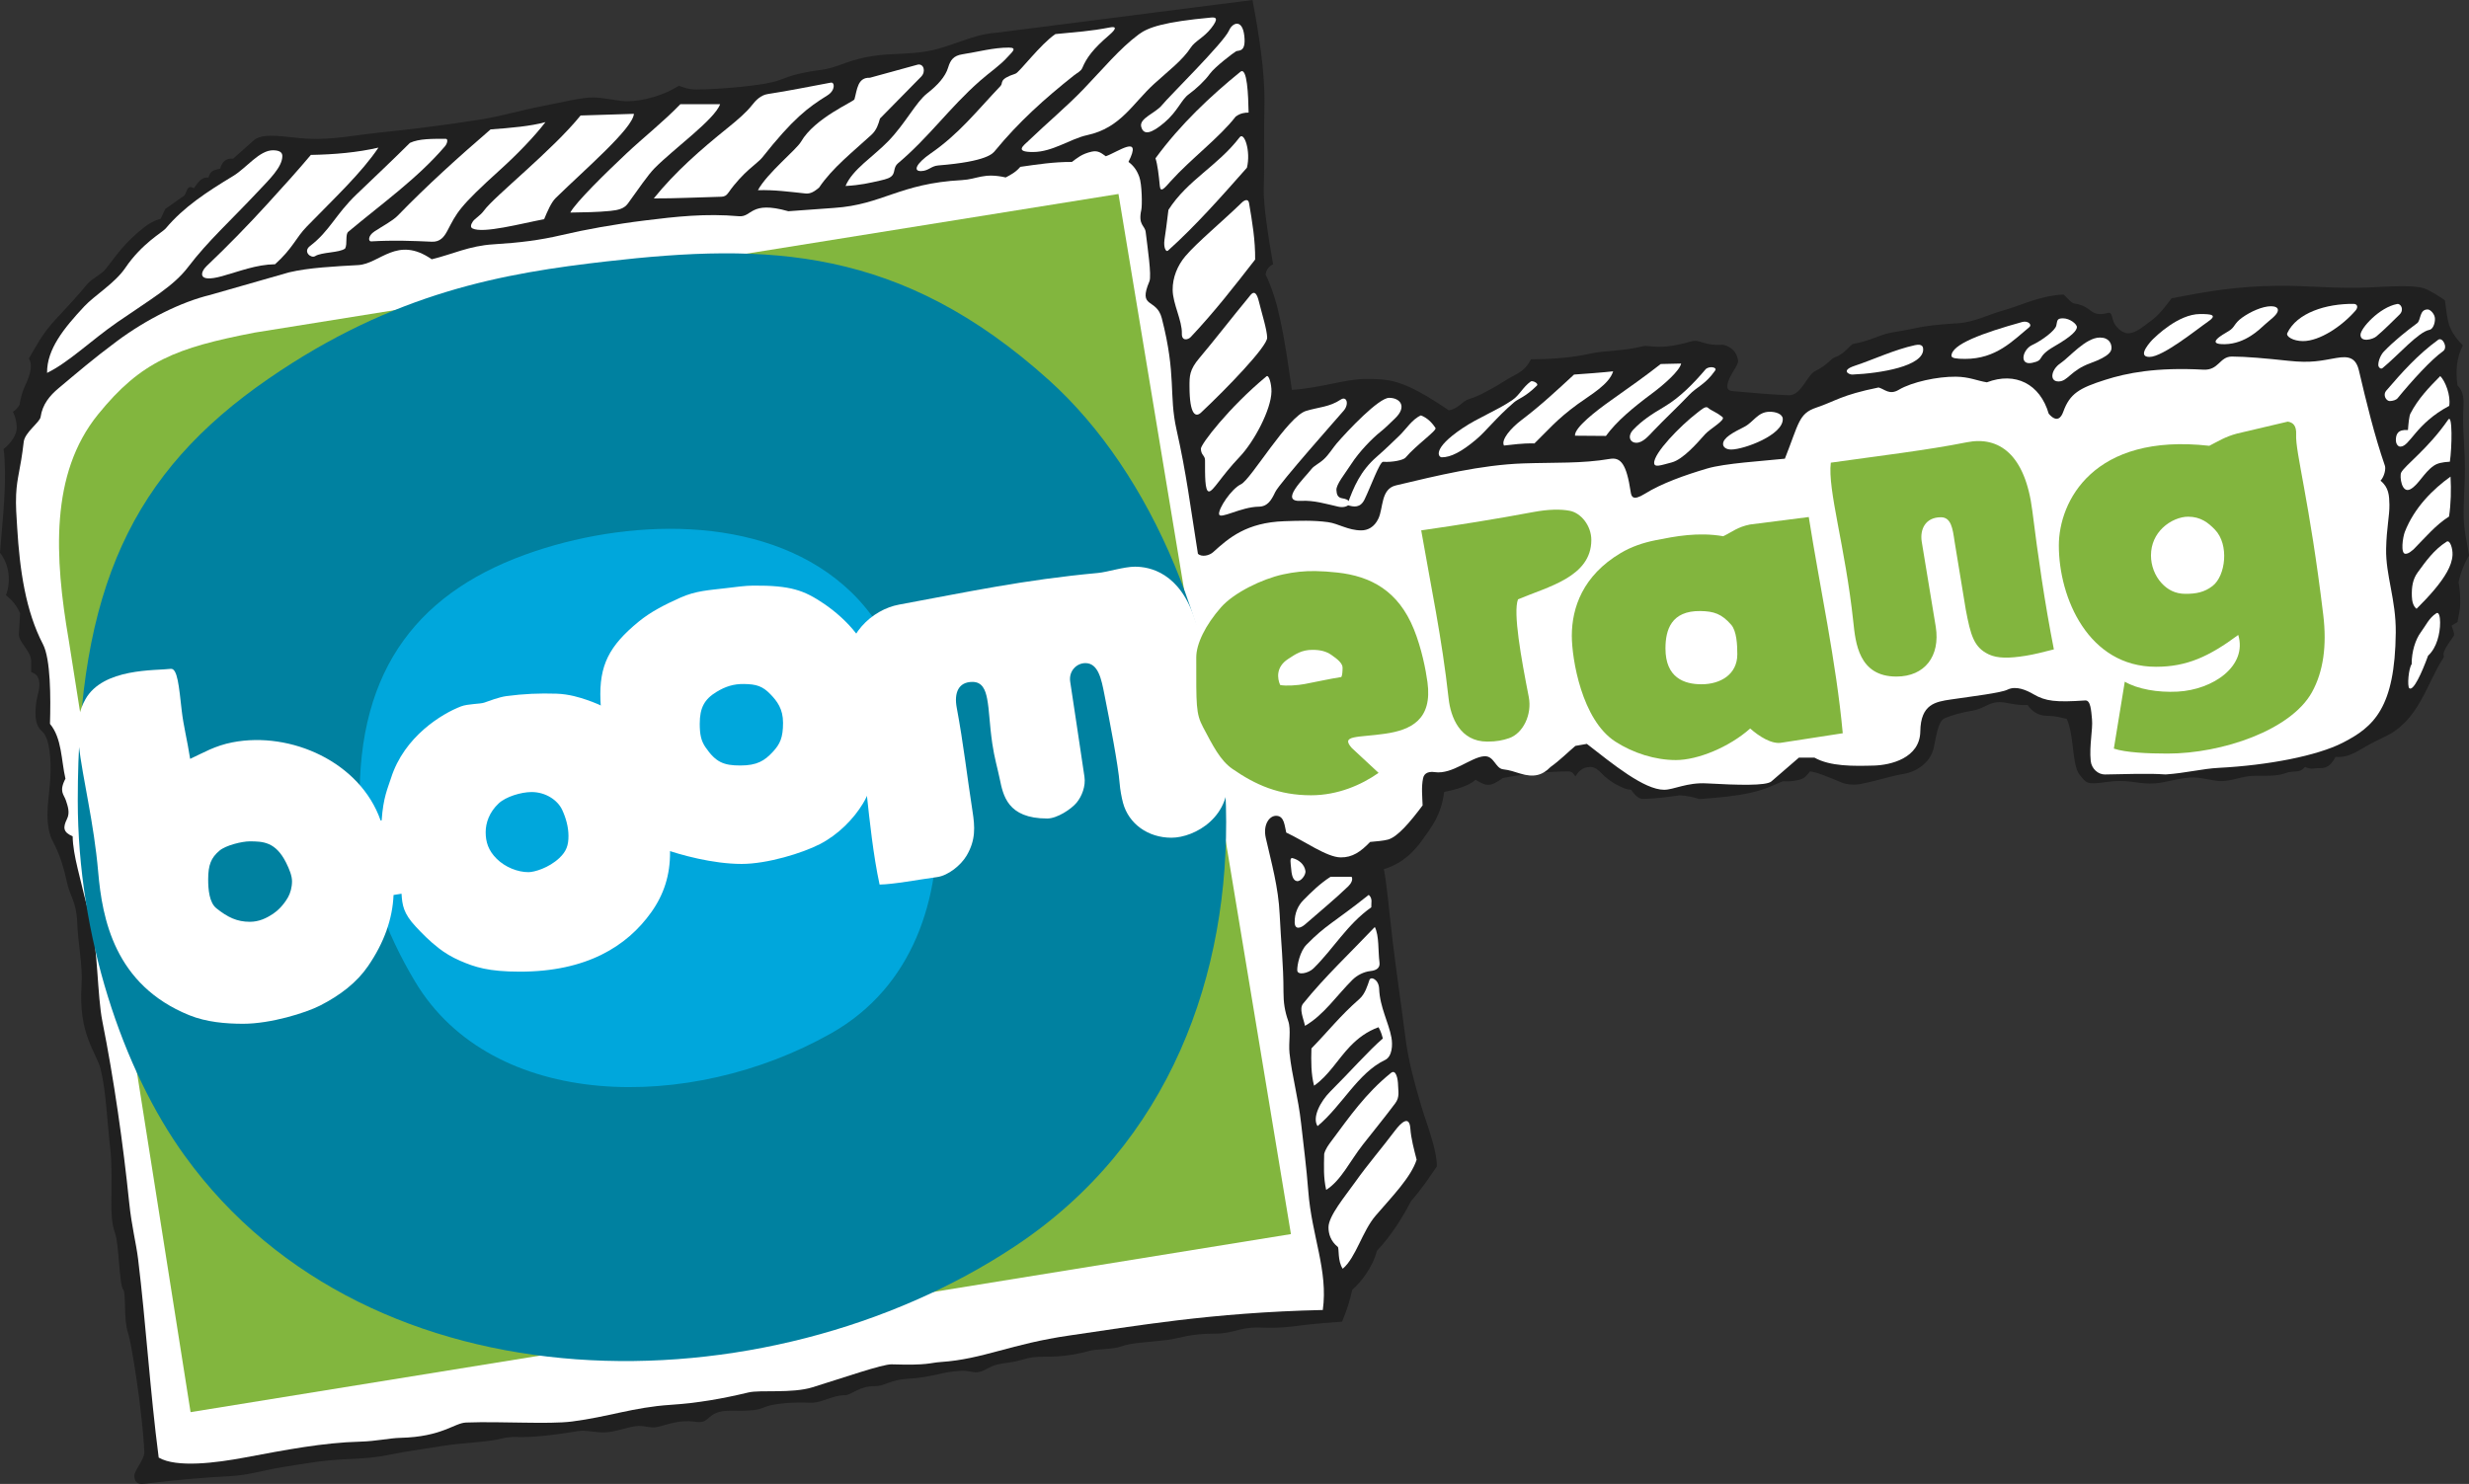 <?xml version="1.0" encoding="UTF-8" standalone="no"?>
<svg
   xmlns:dc="http://purl.org/dc/elements/1.1/"
   xmlns:cc="http://creativecommons.org/ns#"
   xmlns:rdf="http://www.w3.org/1999/02/22-rdf-syntax-ns#"
   xmlns:svg="http://www.w3.org/2000/svg"
   xmlns="http://www.w3.org/2000/svg"
   xmlns:sodipodi="http://sodipodi.sourceforge.net/DTD/sodipodi-0.dtd"
   xmlns:inkscape="http://www.inkscape.org/namespaces/inkscape"
   version="1.1"
   id="svg1052"
   width="1235.23"
   height="742.577"
   viewBox="0 0 1235.23 742.577"
   sodipodi:docname="Boomerang_(Latin_America)_(2008).svg"
   inkscape:version="1.0.1 (3bc2e813f5, 2020-09-07)">
  <rect x="0" y="0" width="1235.23" height="742.577" fill="#333333" stroke="none"/>
  <style
     id="style1064"></style>
  <defs
     id="defs1056" />
  <sodipodi:namedview
     pagecolor="#ffffff"
     bordercolor="#666666"
     borderopacity="1"
     objecttolerance="10"
     gridtolerance="10"
     guidetolerance="10"
     inkscape:pageopacity="0"
     inkscape:pageshadow="2"
     inkscape:window-width="1366"
     inkscape:window-height="706"
     id="namedview1054"
     showgrid="false"
     inkscape:zoom="0.50808825"
     inkscape:cx="656.5449"
     inkscape:cy="364.34441"
     inkscape:window-x="-8"
     inkscape:window-y="-8"
     inkscape:window-maximized="1"
     inkscape:current-layer="g1060"
     inkscape:document-rotation="0" />
  <g
     inkscape:groupmode="layer"
     inkscape:label="Image"
     id="g1060"
     transform="translate(279.206,137.849)">
    <g
       id="g1024"
       transform="matrix(1.906,0,0,1.906,-306.575,-211.481)">
      <path
         style="fill:#202020;fill-opacity:1;stroke:none;stroke-width:1px;stroke-linecap:butt;stroke-linejoin:miter;stroke-opacity:1"
         d="m 394.657,146.369 c -12.132,-8.23 -15.461,-8.236 -22.136,-8.236 -4.801,0 -12.381,2.522 -19.067,2.845 -2.211,-15.595 -3.636,-23.51 -6.889,-30.26 0.137,-1.11 0.674,-2.059 1.968,-2.706 -1.204,-6.707 -2.601,-15.588 -2.46,-19.928 0.236,-7.284 -0.029,-14.278 0.173,-21.332 0.26,-9.082 -1.569,-19.814 -3.125,-28.118 l -67.41,8.611 c -6.447,0.453 -11.917,3.897 -18.452,4.92 -4.298,0.673 -8.6,0.537 -12.2,0.962 -8.25,0.974 -10.244,3.209 -15.211,3.857 -5.098,0.665 -7.481,1.339 -11.214,2.778 -3.347,1.291 -15.445,2.342 -21.404,2.367 -2.156,0.009 -3.287,-0.51 -4.674,-0.984 -3.875,2.483 -9.393,4.089 -13.705,4.073 -2.163,-0.008 -5.9,-0.979 -8.806,-0.998 -3.065,-0.02 -8.566,1.342 -13.242,2.251 -6.188,1.204 -10.832,2.665 -16.252,3.523 -9.575,1.515 -17.691,2.511 -26.57,3.444 -6.218,0.654 -12.609,1.976 -18.972,1.607 -5.675,-0.33 -11.2,-1.732 -13.9,0.308 l -5.535,4.92 c -2.098,-0.134 -2.891,0.938 -3.444,2.645 -1.918,0.39 -2.507,0.623 -3.075,2.337 -1.995,-0.183 -2.817,1.458 -3.813,2.829 -1.759,-1.172 -1.808,0.911 -2.46,1.845 l -5.043,3.567 -1.23,2.583 c -1.598,0.413 -3.027,1.211 -4.305,2.214 -2.23,1.751 -4.285,3.67 -6.151,5.904 -1.384,1.657 -2.626,3.366 -3.936,5.043 -1.192,1.527 -3.634,2.465 -4.92,4.059 -2.243,2.78 -5.502,6.224 -8.488,9.472 -3.402,3.7 -4.861,6.798 -6.766,9.964 0.964,1.592 0.575,3.838 -0.984,7.135 -0.852,1.801 -1.188,3.362 -1.476,5.043 -0.403,0.683 -0.911,1.325 -1.722,1.845 0.551,1.157 0.984,2.43 0.984,4.275 0,1.724 -1.454,3.942 -3.444,5.474 0.275,1.83 0.313,3.879 0.365,5.952 0.081,6.986 -0.761,14.139 -1.305,21.31 2.583,3.229 2.829,7.732 1.566,11.134 1.465,1.193 2.704,2.453 3.714,4.784 l -0.322,5.306 c -0.17,2.262 3.02,4.23 3.218,7.132 v 2.957 c 0.76,0.317 1.689,0.625 2.044,2.131 0.467,1.981 -0.504,4.014 -0.739,6.045 -0.437,3.782 -0.06,5.999 1.479,7.306 2.183,1.855 2.458,7.639 2.262,12.003 -0.234,5.183 -1.595,10.412 0,15.483 0.607,1.931 2.595,3.953 4.376,12.351 0.708,3.341 2.495,5.123 2.67,10.438 0.174,5.315 1.49,11.324 1.131,16.613 -0.866,12.74 3.922,17.537 4.997,21.832 1.457,5.818 1.694,13.56 2.537,20.864 0.47,4.073 0.334,8.742 0.294,13.929 -0.022,2.853 0.053,5.781 0.982,8.35 1.028,2.842 1.096,13.752 2.136,14.785 0.78,0.775 0.05,7.9 1.236,11.287 0.916,2.614 3.779,20.456 4.305,31.389 0.088,1.833 -2.625,4.78 -2.625,6.225 0,1.468 0.733,2.314 2.482,2.099 9.159,-1.126 16.382,-1.706 22.797,-2.027 4.55,-0.228 8.843,-1.585 13.569,-2.349 6.409,-1.035 10.945,-1.842 16.7,-2.088 4.457,-0.19 7.696,-0.391 11.596,-1.207 3.9,-0.816 8.146,-1.384 13.142,-2.184 6.387,-1.023 11.95,-1.015 16.084,-2.019 4.745,-1.152 3.529,0.749 20.182,-1.983 2.133,-0.35 4.532,0.54 7.44,0.318 2.332,-0.178 5.01,-1.206 7.546,-1.59 2.169,-0.329 3.742,0.634 5.737,0.201 2.662,-0.577 5.616,-2.004 10.072,-1.353 3.333,0.487 2.825,-1.602 6.102,-2.568 2.316,-0.683 4.654,-0.038 9.139,-0.507 2.113,-0.221 2.879,-1.018 5.034,-1.387 2.099,-0.359 4.6,-0.725 10.003,-0.546 2.624,0.087 5.809,-2.037 8.997,-1.982 1.433,0.025 3.664,-2.417 7.616,-2.371 2.758,0.032 4.186,-1.668 8.543,-1.921 3.666,-0.212 5.7,-0.671 7.996,-1.169 2.019,-0.438 3.502,-0.792 6.274,-0.945 1.809,-0.1 2.963,0.473 4.059,0.392 1.678,-0.124 2.468,-0.927 4.059,-1.599 1.779,-0.752 3.667,-0.785 5.597,-1.153 1.93,-0.367 3.474,-0.985 5.043,-1.185 2.027,-0.258 4.22,-0.076 6.52,-0.246 2.805,-0.207 5.651,-0.638 8.488,-1.476 1.498,-0.443 5.98,-0.323 8.119,-1.107 2.866,-1.05 7.717,-1.153 12.178,-1.722 3.308,-0.422 5.72,-1.662 12.609,-1.661 4.862,7.3e-4 6.188,-1.707 11.501,-1.599 3.017,0.061 4.989,0.222 10.517,-0.492 4.841,-0.625 8.331,-0.853 11.255,-1.046 1.255,-2.879 2.084,-5.652 2.684,-8.367 2.288,-1.983 5.356,-5.885 6.466,-10.238 3.994,-4.18 7.095,-9.432 8.959,-13.047 2.56,-2.895 4.678,-6.011 6.785,-9.133 -0.056,-4.717 -2.493,-10.521 -4.088,-15.831 -1.638,-5.451 -3.395,-11.959 -4.088,-17.396 -1.135,-8.901 -2.419,-17.525 -3.44,-26.007 -0.809,-6.721 -1.467,-14.65 -2.301,-18.788 5.255,-1.562 8.293,-5.19 9.829,-7.306 2.901,-3.996 5.23,-6.97 6.002,-12.96 3.011,-0.599 6.471,-1.598 8.263,-3.205 3.058,1.897 3.911,1.789 7.132,-0.448 5.389,-1.072 11.165,-1.737 17.309,-1.74 0.908,-3.8e-4 1.308,0.672 1.74,1.305 0.413,-0.654 0.863,-1.253 1.392,-1.653 0.803,-0.607 1.488,-0.777 2.476,-0.823 1.048,-0.05 2.123,0.671 3.147,1.791 0.938,1.025 2.429,2.103 3.51,2.686 1.484,0.8 2.669,1.45 4.088,1.479 0.828,1.203 1.923,2.477 3.218,2.435 3.68,-0.118 6.403,-0.502 9.545,-0.954 1.95,0.1 3.626,0.475 5.166,0.984 5.015,-0.349 9.601,-0.785 13.47,-1.661 4.221,-0.956 5.921,-2.009 8.426,-3.014 1.87,0.105 3.305,-0.109 4.49,-0.431 1.467,-0.398 1.937,-1.331 2.645,-2.153 2.013,0.188 5.301,1.696 8.426,2.952 1.392,0.559 3.471,0.626 4.982,0.322 5.392,-1.083 7.752,-2.081 11.071,-2.598 3.537,-0.552 7.166,-3.041 7.996,-6.827 0.695,-3.17 1.178,-7.034 2.806,-7.759 2.255,-1.004 4.793,-1.608 7.393,-2.044 2.815,-0.472 4.11,-2.028 6.524,-2.218 2.319,-0.182 4.392,0.918 7.959,0.739 1.005,1.605 2.809,2.836 5.045,2.827 1.827,-0.008 3.461,0.387 5.204,0.814 0.828,1.829 1.168,3.958 1.45,6.274 0.466,3.821 0.792,7.059 1.957,8.437 1.764,2.086 1.596,2.665 7.263,1.827 4.9,-0.725 7.792,0.435 11.177,0.435 3.726,0 6.037,-1.198 10.438,-1.566 2.527,-0.211 5.637,0.791 7.785,0.913 2.178,0.124 4.695,-0.719 6.741,-1.131 3.559,-0.717 7.013,0.325 10.612,-0.957 2.4,-0.855 3.459,0.241 5.132,-1.639 1.637,0.827 2.217,0.285 4.001,0.334 1.968,0.055 3.018,-1.153 4.001,-2.957 3.693,0.311 6.163,-1.824 8.959,-3.305 1.282,-0.679 2.591,-1.34 4.001,-2.001 8.97,-4.201 10.993,-14.075 15.309,-20.615 0.705,-1.069 -1.433,-0.106 2.696,-5.741 0.395,-0.54 -0.149,-1.673 -0.522,-2.783 0.825,-0.501 1.122,-0.685 1.566,-0.957 0.289,-1.652 0.709,-3.299 0.721,-4.871 0.019,-2.433 -0.178,-4.019 -0.435,-5.567 0.546,-2.597 1.474,-4.94 2.758,-7.045 -0.504,-3.128 -1.391,-6.66 -1.443,-10.393 -0.04,-2.904 0.185,-6.391 0.312,-9.961 0.246,-6.929 -0.758,-12.183 -0.348,-18.962 0.152,-2.511 -0.35,-4.122 -1.566,-5.306 -0.545,-3.633 -0.258,-7.367 1.402,-10.51 -1.427,-1.445 -2.817,-3.193 -3.577,-5.321 -0.463,-1.296 -0.86,-4.349 -1.131,-6.524 -1.058,-0.76 -3.742,-2.546 -5.431,-3.131 -2.698,-0.935 -9.003,-0.53 -13.885,-0.277 -8.972,0.466 -16.517,-0.49 -24.428,-0.414 -10.735,0.103 -18.572,1.45 -28.016,3.3 -1.635,2.151 -3.134,4.317 -5.741,6.176 -1.715,1.223 -3.331,2.741 -5.393,3.001 -1.23,0.155 -3.045,-1.015 -3.914,-2.653 -0.619,-1.167 -0.449,-3.023 -1.653,-2.696 -2.496,0.678 -3.612,0.147 -4.784,-0.783 -1.323,-1.05 -2.833,-1.579 -3.914,-1.653 -0.764,-0.052 -1.75,-1.26 -2.921,-2.395 -6.559,0.318 -11.325,2.982 -16.562,4.396 -2.979,0.804 -6.842,2.847 -11.047,3.131 -4.551,0.307 -7.875,0.544 -11.742,1.392 -2.043,0.448 -3.97,0.735 -5.923,1.085 -3.062,0.548 -5.089,2.048 -9.91,2.954 -0.799,0.15 -2.291,2.653 -4.694,3.441 -1.36,0.446 -1.766,1.92 -5.393,3.74 -2.083,1.045 -3.627,6.435 -6.903,6.314 -4.567,-0.169 -9.618,-0.663 -14.668,-1.095 -0.996,-0.085 -1.516,-0.454 -1.422,-1.489 0.231,-2.534 3.031,-5.214 2.813,-6.6 -0.36,-2.293 -1.908,-3.654 -4.001,-4.088 -5.18,0.36 -5.882,-1.573 -8.373,-0.859 -8.882,2.543 -10.638,0.738 -12.763,1.294 -4.544,1.189 -10.103,1.079 -13.743,1.914 -4.618,1.059 -9.876,1.431 -15.483,1.479 -0.74,1.439 -1.762,2.842 -3.827,3.914 -3.059,1.588 -4.556,2.812 -6.872,4.001 -1.766,0.907 -2.979,1.743 -5.567,2.522 -1.774,0.534 -2.761,2.547 -5.291,2.959 z"
         id="path914"
         sodipodi:nodetypes="cscccssccssssscssssssccccccccssssscsccsccccccccssssssssssssssscssssssssssssssssssssssszsssssssscccccssscscccscsssscsccscscssssssscscsssssssscscssssccsccsssccscssscsssssscssssssssssscssscsssc"
         inkscape:export-filename="C:\Users\Carrillo\path900.png"
         inkscape:export-xdpi="96"
         inkscape:export-ydpi="96" />
      <path
         style="fill:#ffffff;stroke:none;stroke-width:1px;stroke-linecap:butt;stroke-linejoin:miter;stroke-opacity:1"
         d="m 491.103,145.652 c -4.635,1.553 -4.547,4.091 -8.242,13.408 -5.934,0.627 -15.736,1.196 -20.42,2.583 -5.846,1.732 -11.91,3.879 -16.36,6.643 -3.17,1.969 -3.516,0.673 -3.69,-0.492 -1.111,-7.431 -2.652,-9.164 -5.466,-8.68 -7.317,1.258 -14.576,0.904 -22.703,1.184 -11.172,0.385 -22.628,3.205 -33.459,5.774 -4.006,0.95 -3.263,5.929 -4.606,8.738 -1.071,2.238 -2.787,3.071 -4.496,3.071 -3.453,0 -5.997,-1.79 -8.734,-2.161 -3.793,-0.514 -7.601,-0.375 -11.44,-0.246 -9.929,0.333 -14.596,4.398 -18.698,8.127 -0.937,0.852 -2.927,1.39 -3.992,0.43 -2.021,-12.654 -3.007,-20.985 -5.62,-32.602 -2.067,-9.19 0.018,-14.159 -3.866,-29.25 -1.397,-5.427 -6.345,-2.38 -3.248,-9.687 0.622,-1.468 -0.518,-9.076 -0.98,-12.945 -0.211,-1.767 -2.041,-1.768 -1.146,-5.823 0.248,-1.124 0.194,-6.703 -0.537,-8.677 -0.653,-1.763 -1.442,-2.839 -2.831,-3.914 3.75,-7.443 -2.837,-2.564 -5.954,-1.479 -1.007,-0.659 -1.883,-1.605 -3.653,-1.218 -2.647,0.58 -3.891,1.708 -5.24,2.711 -4.822,-0.018 -9.053,0.654 -13.548,1.29 -1.276,1.479 -2.551,2.098 -3.827,2.783 -5.836,-1.317 -7.471,0.484 -11.482,0.696 -16.502,0.873 -20.797,6.457 -33.575,7.306 l -12.003,0.87 c -10.146,-2.882 -9.397,1.628 -13.007,1.309 -8.681,-0.767 -16.408,0.089 -24.743,1.126 -7.862,0.978 -15.6,2.374 -21.715,3.817 -5.716,1.349 -11.077,2.02 -17.939,2.435 -6.349,0.384 -10.669,2.59 -16.208,3.929 -9.063,-6.318 -13.587,1.204 -19.289,1.522 -6.137,0.343 -12.967,0.671 -18.154,1.908 l -20.793,5.953 c -7.464,1.806 -16.623,6.334 -24.399,12.125 -6.338,4.72 -10.364,8.214 -15.312,12.349 -2.311,1.931 -4.232,4.238 -4.712,7.546 -0.202,1.396 -4.141,4.037 -4.428,6.52 -0.875,7.566 -1.767,9.135 -1.995,13.84 -0.141,2.912 0.101,5.808 0.273,8.671 0.671,11.139 2.215,21.895 6.766,30.63 2.038,3.912 2.044,14.057 1.845,20.912 3.157,3.799 2.93,9.512 4.059,14.392 -1.77,3.378 -0.408,4.116 0.104,5.661 0.492,1.485 1.13,3.235 0.318,4.878 -1.124,2.277 -1.042,3.53 1.47,4.585 0.032,2.508 0.591,5.447 1.305,8.433 1.194,4.991 2.082,8.562 3.498,13.962 1.785,6.803 1.669,19.564 2.998,26.201 3.016,15.063 5.485,32.423 7.041,47.604 0.63,6.147 1.836,10.7 2.331,14.762 2.064,16.92 3.14,34.771 5.412,52.156 4.681,2.745 15.121,1.38 22.511,0 10.88,-2.033 20.653,-3.932 30.384,-4.182 4.19,-0.108 7.632,-0.932 10.576,-1.002 10.912,-0.259 14.101,-3.902 17.224,-4.018 9.27,-0.346 21.619,0.518 27.8,-0.269 9.481,-1.208 16.081,-3.724 25.771,-4.367 7.284,-0.483 13.626,-1.603 20.543,-3.26 3.093,-0.741 11.346,0.322 16.791,-1.353 8.032,-2.471 18.384,-6.102 20.789,-6.027 9.83,0.306 9.834,-0.409 12.916,-0.615 11.143,-0.745 18.308,-4.756 33.951,-6.989 16.415,-2.342 36.914,-6.016 66.302,-6.666 1.445,-10.361 -2.921,-19.433 -3.813,-31.245 -0.469,-6.202 -1.27,-12.224 -1.876,-17.713 -0.76,-6.884 -2.377,-12.326 -3.044,-18.452 -0.309,-2.841 0.465,-6.173 -0.355,-8.51 -0.912,-2.598 -1.232,-4.849 -1.229,-7.569 0.007,-7.216 -0.682,-13.336 -0.999,-20.331 -0.325,-7.174 -2.163,-13.568 -3.647,-20.124 -0.79,-3.493 0.965,-5.97 2.909,-5.8 1.973,0.173 2.017,2.624 2.46,4.397 4.785,2.226 10.63,6.47 14.269,6.52 3.107,0.042 5.265,-1.475 7.75,-4.059 1.62,-0.159 3.428,-0.283 4.674,-0.615 2.525,-0.673 5.874,-4.659 9.103,-8.98 -0.081,-2.378 -0.359,-4.801 0.123,-7.135 0.318,-1.54 1.745,-1.79 3.075,-1.599 4.629,0.664 9.437,-3.904 12.931,-4.167 2.682,-0.202 2.945,3.207 5.029,3.429 1.648,0.176 3.006,0.67 4.428,1.107 3.603,1.107 5.835,0.487 7.996,-1.722 2.475,-1.77 4.515,-3.844 6.52,-5.535 l 3.009,-0.528 c 6.881,5.35 15.029,12.048 20.295,12.048 2.506,0 5.985,-1.967 11.138,-1.679 8.299,0.465 15.553,0.66 16.975,-0.492 l 7.258,-6.274 h 4.059 c 4.175,2.355 10.303,2.236 15.622,2.091 4.289,-0.117 12.08,-1.888 12.178,-8.98 0.099,-7.141 3.985,-7.774 7.996,-8.365 5.906,-0.869 13.161,-1.736 14.884,-2.583 2.25,-1.107 4.987,0.119 6.889,1.23 3.118,1.822 5.834,2.119 13.531,1.599 1.404,-0.095 1.548,2.597 1.768,4.92 0.256,2.701 -0.745,6.895 -0.338,10.948 0.209,2.081 1.968,3.592 3.737,3.567 5.745,-0.081 11.223,-0.342 15.925,-0.007 5.239,-0.345 9.611,-1.51 13.944,-1.733 13.108,-0.675 25.824,-3.183 32.479,-6.561 8.248,-4.187 13.793,-9.211 13.987,-28.97 0.085,-8.645 -2.675,-15.024 -2.529,-22.019 0.115,-5.499 0.914,-8.574 0.861,-11.563 -0.041,-2.34 -0.152,-4.534 -2.337,-6.274 1.025,-1.105 1.44,-3.11 1.153,-3.936 -2.775,-8.012 -4.909,-16.873 -6.812,-24.971 -0.803,-3.418 -2.7,-3.87 -5.904,-3.321 -4.071,0.697 -6.521,1.402 -12.67,0.738 -5.886,-0.635 -11.083,-1.098 -14.761,-1.107 -3.279,-0.008 -3.43,3.665 -7.504,3.444 -12.427,-0.674 -20.082,0.864 -25.765,2.671 -6.795,2.16 -9.292,3.603 -11.015,8.4 -0.534,1.486 -1.655,2.989 -3.813,0.492 -2.261,-7.788 -8.721,-11.104 -16.237,-8.242 -2.574,-0.41 -4.595,-1.439 -8.119,-1.476 -4.86,-0.051 -11.531,1.384 -15.007,3.444 -2.453,1.453 -3.654,-0.155 -5.289,-0.615 -9.902,2.009 -11.274,3.586 -16.36,5.289 z"
         id="path916"
         sodipodi:nodetypes="scccscssssccscccscssccssscssssssssssscssssssccsscssssscssssssssssscsssssssscscscssssscccsscccssssssssscssssscssssssssccsscss"
         inkscape:export-filename="C:\Users\Carrillo\path900.png"
         inkscape:export-xdpi="96"
         inkscape:export-ydpi="96" />
      <path
         style="fill:#82b63e;fill-opacity:1;stroke:none;stroke-width:1px;stroke-linecap:butt;stroke-linejoin:miter;stroke-opacity:1"
         d="M 81.11,125.97 307.941,89.559 353.209,362.642 64.381,409.386 32.398,206.665 c -3.734,-21.737 -4.955,-43.621 7.698,-59.235 11.379,-14.04 20.519,-17.47 41.014,-21.46 z"
         id="path912"
         sodipodi:nodetypes="cccccsc"
         inkscape:export-filename="C:\Users\Carrillo\path900.png"
         inkscape:export-xdpi="96"
         inkscape:export-ydpi="96" />
      <path
         style="fill:#0081a0;fill-opacity:1;stroke:none;stroke-width:1.971px;stroke-linecap:butt;stroke-linejoin:miter;stroke-opacity:1"
         d="m 173.625,107.255 c 42.091,-4.822 76.978,-4.021 116.069,31.186 54.302,48.906 72.58,173.439 -8.993,227.446 -65.388,43.292 -169.038,43.623 -217.818,-23.757 -16.385,-22.632 -28.111,-57.812 -28.111,-93.302 0,-55.666 14.273,-86.122 50.079,-110.779 33.168,-22.84 61.924,-27.718 88.773,-30.794 z"
         id="path910"
         sodipodi:nodetypes="sssssss"
         inkscape:export-filename="C:\Users\Carrillo\path900.png"
         inkscape:export-xdpi="96"
         inkscape:export-ydpi="96" />
      <path
         style="fill:#00a7dc;fill-opacity:1;stroke:none;stroke-width:1px;stroke-linecap:butt;stroke-linejoin:miter;stroke-opacity:1"
         d="m 154.835,183.335 c 26.617,-8.863 61.984,-9.467 82.98,10.786 23.916,23.069 37.821,91.422 -5.297,115.807 -37.096,20.979 -88.91,20.258 -109.17,-13.517 -7.304,-12.176 -14.215,-28.729 -14.561,-46.796 -0.686,-35.86 15.972,-56.265 46.048,-66.28 z"
         id="path908"
         sodipodi:nodetypes="ssssss"
         inkscape:export-filename="C:\Users\Carrillo\path900.png"
         inkscape:export-xdpi="96"
         inkscape:export-ydpi="96" />
      <path
         style="fill:#ffffff;stroke:none;stroke-width:1px;stroke-linecap:butt;stroke-linejoin:miter;stroke-opacity:1"
         d="m 245.238,270.874 c -1.651,-7.51 -2.703,-17.576 -3.295,-23.058 -1.226,-11.358 -4.535,-22.054 -5.346,-33.168 -0.671,-9.207 6.646,-15.964 13.743,-17.274 18.343,-3.388 32.681,-6.502 52.219,-8.313 2.497,-0.231 6.816,-1.645 9.718,-1.645 3.73,0 11.859,1.432 15.824,14.185 6.195,15.248 6.434,25.847 8.35,39.837 1.586,11.577 -8.514,17.137 -14.611,17.137 -6.195,0 -11.226,-3.683 -12.703,-9.139 -0.398,-1.472 -0.764,-3.529 -0.89,-5.13 -0.372,-4.741 -2.544,-16.029 -4.029,-23.495 -0.737,-3.707 -1.54,-8.08 -4.951,-8.08 -2.362,0 -4.414,2.111 -3.998,4.882 0.836,5.565 2.509,16.552 3.744,24.971 0.356,2.428 -0.662,5.101 -2.066,6.794 -1.399,1.688 -5.11,4.154 -7.705,4.154 -10.46,0 -11.574,-6.095 -12.478,-10.456 -0.554,-2.672 -1.418,-5.574 -1.945,-9.226 -0.776,-5.368 -0.751,-8.619 -1.353,-11.755 -0.462,-2.406 -1.3,-4.428 -3.851,-4.428 -3.765,0 -4.838,2.986 -4.128,6.766 1.753,9.329 2.742,18.21 4.151,27.254 0.626,4.018 0.86,7.483 -1.545,11.567 -1.499,2.546 -4.839,5.259 -7.758,5.654 -5.032,0.681 -11.293,1.896 -15.098,1.966 z"
         id="path884"
         sodipodi:nodetypes="cssssscssssssssssssssssssc"
         inkscape:export-filename="C:\Users\Carrillo\path900.png"
         inkscape:export-xdpi="96"
         inkscape:export-ydpi="96" />
      <path
         id="path1066"
         style="fill:#ffffff;stroke:none;stroke-width:1px;stroke-linecap:butt;stroke-linejoin:miter;stroke-opacity:1"
         d="m 59.171,214.234 c -4.019,0.5 -17.748,-0.265 -22.395,7.988 -1.586,2.817 -2.44,6.312 -1.82,11.475 1.229,10.235 4.016,20.576 5.18,33.922 1.056,12.114 4.262,29.592 23.906,37.555 4.513,1.829 9.627,2.248 14.145,2.248 7.197,0 16.373,-2.84 20.166,-4.771 5.345,-2.722 9.679,-6.09 12.605,-10.357 4.272,-6.229 6.432,-12.433 6.702,-18.684 l 2.094,-0.336 c 0.191,2.971 0.457,5.14 3.758,8.668 1.642,1.755 3.543,3.729 6.098,5.701 1.487,1.148 3.307,2.276 5.545,3.244 3.847,1.663 7.391,2.853 15.677,2.853 17.418,0 28.068,-6.601 34.471,-15.594 3.357,-4.716 4.958,-9.806 4.932,-15.744 -0.099,-21.955 -5.45,-34.435 -21.918,-40.037 -1.621,-0.551 -4.535,-1.5 -7.902,-1.607 -4.404,-0.141 -8.566,0.025 -13.148,0.637 -1.892,0.252 -4.706,1.324 -5.811,1.711 -1.105,0.387 -4.264,0.289 -6.104,0.994 -4.902,1.88 -14.867,7.818 -18.359,18.818 -0.857,2.701 -2.034,4.998 -2.459,11.111 l -0.271,0.023 c -5.353,-15.34 -23.559,-23.476 -38.859,-20.527 -4.652,0.897 -7.649,2.737 -11.135,4.348 -0.736,-4.814 -1.759,-8.687 -2.215,-12.703 -0.71,-6.247 -1.103,-11.155 -2.883,-10.934 z m 94.722,32.347 c 3.699,0 6.826,2.12 8.012,4.645 1.026,2.184 1.657,4.569 1.67,6.828 0.014,2.538 -0.554,4.116 -2.423,5.872 -2.737,2.571 -6.533,3.689 -8.08,3.689 -2.87,0 -6.117,-1.317 -8.334,-3.506 -2.199,-2.171 -2.899,-4.432 -2.899,-6.981 0,-2.429 0.938,-5.263 3.434,-7.585 1.866,-1.736 5.848,-2.962 8.62,-2.962 z m -74.015,12.948 c 3.473,0 6.812,0.091 9.564,5.566 0.872,1.735 1.568,3.492 1.568,4.912 0,1.607 -0.452,3.165 -1.066,4.23 -1.167,2.022 -2.649,3.48 -3.916,4.318 -1.721,1.139 -3.669,2.092 -6.088,2.092 -3.392,0 -5.851,-1.199 -8.787,-3.553 -1.847,-1.481 -2.152,-4.893 -2.152,-7.572 0,-3.832 0.773,-5.676 2.945,-7.535 1.7,-1.455 6.024,-2.459 7.932,-2.459 z"
         sodipodi:nodetypes="ssssssssccssssssssssssccscssssssssssssssssssssss"
         inkscape:export-filename="C:\Users\Carrillo\path900.png"
         inkscape:export-xdpi="96"
         inkscape:export-ydpi="96" />
      <path
         id="path1078"
         style="fill:#ffffff;stroke:none;stroke-width:1px;stroke-linecap:butt;stroke-linejoin:miter;stroke-opacity:1"
         d="m 212.068,192.381 c -2.063,0.014 -4.502,0.348 -6.99,0.65 -4.62,0.562 -8.038,0.675 -12.125,2.51 -4.053,1.82 -7.794,3.7 -10.98,6.32 -7.715,6.343 -10.386,11.409 -10.002,20.701 0.627,15.161 5.024,34.812 16.652,38.982 4.158,1.491 12.795,3.912 20.402,3.912 6.765,0 16.017,-2.867 20.527,-5.191 4.859,-2.504 8.851,-6.613 11.307,-10.65 6.649,-10.932 6.087,-34.427 -1.738,-44.623 -2.378,-3.098 -5.553,-5.874 -8.564,-7.904 -5.161,-3.479 -8.645,-4.776 -18.488,-4.707 z m -2.436,25.834 c 3.293,0.042 4.905,0.574 6.959,2.695 1.763,1.821 3.305,3.86 3.305,7.48 0,3.947 -0.795,5.606 -2.695,7.654 -2.174,2.343 -4.138,3.566 -8.523,3.566 -4.348,0 -6.421,-0.827 -9.135,-4.783 -1.153,-1.681 -1.512,-3.35 -1.512,-6.176 0,-4.184 1.221,-6.427 4.383,-8.352 2.364,-1.439 4.507,-2.12 7.219,-2.086 z"
         inkscape:export-filename="C:\Users\Carrillo\path900.png"
         inkscape:export-xdpi="96"
         inkscape:export-ydpi="96" />
      <path
         id="path893"
         style="fill:#82b53e;fill-opacity:1;stroke:none;stroke-width:1px;stroke-linecap:butt;stroke-linejoin:miter;stroke-opacity:1"
         d="m 489.134,174.375 -15.446,1.969 c -3.32,0.677 -4.618,1.93 -7.003,3.074 -6.629,-1.145 -12.618,0.034 -17.666,1.028 -3.421,0.674 -6.489,1.742 -9.274,3.399 -9.914,5.899 -12.809,14.356 -12.809,21.713 0,6.013 2.592,22.106 11.457,27.799 4.69,3.012 10.412,4.828 15.867,4.828 5.758,0 14.014,-3.406 19.498,-8.287 2.224,1.979 5.684,4.275 8.363,3.705 l 15.932,-2.459 c -1.743,-18.923 -5.939,-37.846 -8.92,-56.77 z m -28.414,24.686 c 3.5,0.054 5.569,0.745 8.057,3.607 1.425,1.64 1.6,5.251 1.6,7.748 0,5.299 -4.441,7.873 -9.41,7.873 -4.525,0 -9.449,-1.706 -9.449,-9.41 0,-4.799 1.453,-9.937 9.203,-9.818 z"
         sodipodi:nodetypes="cccsssssccccssssss"
         inkscape:export-filename="C:\Users\Carrillo\path900.png"
         inkscape:export-xdpi="96"
         inkscape:export-ydpi="96" />
      <path
         id="path886"
         style="fill:#82b53e;fill-opacity:1;stroke:none;stroke-width:1px;stroke-linecap:butt;stroke-linejoin:miter;stroke-opacity:1"
         d="m 359.648,188.566 c -2.939,-0.038 -5.58,0.231 -8.529,0.877 -5.576,1.221 -12.911,4.839 -16.238,8.611 -4.146,4.701 -6.52,9.636 -6.52,13.162 0,12.541 -0.136,14.716 1.783,18.328 2.574,4.844 4.487,8.727 7.689,10.947 6.096,4.226 12.211,6.936 20.664,6.936 7.017,0 13.229,-2.72 17.715,-5.881 l -7.012,-6.52 c -3.089,-3.437 1.522,-2.714 8.732,-3.76 6.719,-0.975 12.465,-3.632 11.117,-13.531 -0.439,-3.223 -1.523,-8.848 -3.566,-13.9 -4.097,-10.13 -11.345,-13.934 -20.098,-14.885 -2.106,-0.229 -3.975,-0.362 -5.738,-0.385 z m -0.781,20.682 c 2.171,0 3.639,0.428 4.936,1.311 1.74,1.185 2.961,2.284 2.961,3.363 0,0.908 -0.071,2.061 -0.33,2.461 -2.798,0.425 -6.646,1.277 -9.656,1.846 -1.687,0.319 -4.843,0.579 -6.396,0.246 -0.75,-1.683 -1.182,-4.708 2.09,-6.828 1.955,-1.267 3.495,-2.398 6.396,-2.398 z"
         inkscape:export-filename="C:\Users\Carrillo\path900.png"
         inkscape:export-xdpi="96"
         inkscape:export-ydpi="96" />
      <path
         style="fill:#82b53e;fill-opacity:1;stroke:none;stroke-width:1px;stroke-linecap:butt;stroke-linejoin:miter;stroke-opacity:1"
         d="m 387.406,177.88 c 10.179,-1.463 19.84,-3.014 29.338,-4.797 4.104,-0.77 7.281,-0.806 9.677,-0.34 2.925,0.569 5.637,3.902 5.637,7.659 0,9.729 -11.428,12.259 -19.251,15.592 -1.316,3.48 0.813,15.355 2.829,25.617 0.91,4.632 -1.512,9.578 -5.166,10.825 -1.625,0.554 -3.218,0.899 -5.72,0.899 -7.153,0 -9.608,-6.383 -10.148,-11.294 -1.759,-15.989 -4.688,-29.66 -7.196,-44.161 z"
         id="path891"
         sodipodi:nodetypes="cssscssssc"
         inkscape:export-filename="C:\Users\Carrillo\path900.png"
         inkscape:export-xdpi="96"
         inkscape:export-ydpi="96" />
      <path
         style="fill:#82b53e;fill-opacity:1;stroke:none;stroke-width:1px;stroke-linecap:butt;stroke-linejoin:miter;stroke-opacity:1"
         d="m 494.916,160.106 c 12.096,-1.715 25.319,-3.274 35.673,-5.351 8.45,-1.695 15.366,3.15 17.221,17.959 1.491,11.902 3.245,24.142 5.658,36.411 -2.743,0.709 -5.18,1.32 -7.357,1.672 -4.352,0.703 -7.452,0.728 -9.746,-0.364 -3.915,-1.864 -4.752,-5.037 -6.023,-11.764 l -2.952,-17.959 c -0.474,-3.27 -0.88,-6.274 -3.567,-6.274 -4.117,0 -5.543,3.214 -5.043,6.397 l 3.69,22.388 c 1.2,7.683 -2.889,13.039 -10.333,13.039 -9.939,0 -10.73,-8.899 -11.317,-14.392 -2.119,-19.823 -6.771,-34.564 -5.904,-41.762 z"
         id="path898"
         sodipodi:nodetypes="csscssccsccssc"
         inkscape:export-filename="C:\Users\Carrillo\path900.png"
         inkscape:export-xdpi="96"
         inkscape:export-ydpi="96" />
      <path
         id="path900"
         style="fill:#82b53e;fill-opacity:1;stroke:none;stroke-width:1px;stroke-linecap:butt;stroke-linejoin:miter;stroke-opacity:1"
         d="m 614.878,149.324 -13.307,3.133 c -3.165,0.829 -5.054,2.083 -7.307,3.217 -30.478,-3.434 -39.49,14.611 -39.49,26.182 0,13.738 7.75,31.836 25.486,31.836 8.118,0 13.917,-2.67 21.607,-8.357 2.436,8.081 -6.508,14.391 -15.943,14.883 -5.2,0.271 -10.472,-0.654 -13.842,-2.611 l -2.869,17.57 c 3.099,1.033 8.832,1.305 14.09,1.305 14.396,0 32.417,-6.179 37.91,-16.113 3,-5.426 3.932,-12.247 2.971,-20.244 -3.609,-30.014 -7.346,-42.748 -7.123,-47.375 0.113,-2.34 -0.775,-3.19 -2.184,-3.424 z m -26.182,24.965 c 3.304,0 5.296,1.581 7.047,3.393 3.815,3.948 2.795,12.15 -0.609,14.785 -2.201,1.703 -4.377,2.074 -7.131,2.074 -2.674,0 -4.673,-1.074 -6.283,-2.832 -1.774,-1.936 -2.764,-4.603 -2.764,-7.244 0,-3.1 1.283,-5.522 3.043,-7.225 2.012,-1.946 4.647,-2.951 6.697,-2.951 z"
         inkscape:export-filename="C:\Users\Carrillo\path900.png"
         inkscape:export-xdpi="96"
         inkscape:export-ydpi="96"
         sodipodi:nodetypes="cccsscsccsssscssssssss" />
      <path
         style="fill:#ffffff;stroke:none;stroke-width:1px;stroke-linecap:butt;stroke-linejoin:miter;stroke-opacity:1"
         d="m 26.711,136.539 c 5.712,-2.778 11.636,-8.605 18.44,-13.308 8.824,-6.1 14.731,-9.414 18.614,-14.526 5.143,-6.771 11.088,-12.08 18.266,-19.745 2.89,-3.086 6.483,-6.473 6.437,-9.394 -0.016,-0.972 -0.78,-1.437 -2.348,-1.479 -3.63,-0.096 -7.063,4.626 -10.481,6.698 -7.02,4.253 -13.03,8.167 -17.788,13.83 -0.863,1.027 -6.228,3.9 -10.583,10.329 -2.749,4.058 -8.077,7.218 -10.814,10.155 -5.273,5.657 -9.813,11.19 -9.742,17.44 z"
         id="path864"
         sodipodi:nodetypes="csssssssssc" />
      <path
         style="fill:#ffffff;fill-opacity:1;stroke:none;stroke-width:1px;stroke-linecap:butt;stroke-linejoin:miter;stroke-opacity:1"
         d="m 95.948,79.305 c 6.23,-0.113 12.209,-0.643 17.744,-1.914 -4.421,6.592 -11.517,13.24 -18.788,20.702 -2.946,3.023 -3.604,5.629 -8.35,9.916 -4.963,0.073 -9.356,1.872 -13.917,3.131 -6.887,1.901 -5.477,-1.288 -4.088,-2.609 5.695,-5.416 11.244,-11.144 15.831,-16.179 4.446,-4.88 8.001,-8.795 11.569,-13.047 z"
         id="path866"
         sodipodi:nodetypes="ccscsssc" />
      <path
         style="fill:#ffffff;stroke:none;stroke-width:1px;stroke-linecap:butt;stroke-linejoin:miter;stroke-opacity:1"
         d="m 121.95,76.151 c 2.368,-1.135 5.954,-1.082 9.444,-1.065 0.601,0.003 0.424,1.174 -0.244,1.957 -7.182,8.418 -16.613,15.097 -25.372,22.441 -0.851,0.714 -0.173,3.174 -0.826,4.393 -1.465,1.15 -6.142,0.91 -7.872,2.001 -1.056,0.665 -3.314,-1.15 -1.348,-2.653 5.219,-3.99 6.646,-8.222 12.221,-13.569 4.718,-4.525 9.483,-9.003 13.998,-13.505 z"
         id="path868"
         sodipodi:nodetypes="cssscsssc" />
      <path
         style="fill:#ffffff;stroke:none;stroke-width:1px;stroke-linecap:butt;stroke-linejoin:miter;stroke-opacity:1"
         d="m 363.068,360.863 c 0,-2.989 4.383,-8.173 7.061,-11.956 3.22,-4.548 6.912,-8.804 10.335,-13.355 1.742,-2.317 3.835,-4.152 4.088,-0.652 0.198,2.737 0.956,5.48 1.653,8.22 -1.512,4.632 -6.398,9.605 -10.742,14.656 -3.554,4.132 -5.176,11.024 -8.655,13.96 -1.391,-1.997 -0.91,-5.426 -1.305,-5.741 -1.877,-1.5 -2.435,-3.441 -2.435,-5.132 z"
         id="path870"
         sodipodi:nodetypes="sssscscss" />
      <path
         style="fill:#ffffff;stroke:none;stroke-width:1px;stroke-linecap:butt;stroke-linejoin:miter;stroke-opacity:1"
         d="m 361.937,341.597 c 0.335,-1.354 1.271,-2.551 1.945,-3.456 4.61,-6.184 8.92,-12.44 15.581,-17.811 1.323,-1.066 1.847,1.556 1.87,3.305 0.018,1.403 0.491,3.009 -0.739,4.654 -2.912,3.891 -5.069,6.474 -8.481,10.829 -3.479,4.442 -5.747,9.453 -9.655,11.916 -0.746,-3.313 -0.584,-6.241 -0.522,-9.437 z"
         id="path872"
         sodipodi:nodetypes="cssssscc" />
      <path
         style="fill:#ffffff;stroke:none;stroke-width:1px;stroke-linecap:butt;stroke-linejoin:miter;stroke-opacity:1"
         d="m 360.198,334.291 c -1.516,-2.33 0.862,-6.613 3.349,-9.09 5.157,-5.135 10.227,-10.887 13.787,-13.917 -0.255,-0.945 -0.534,-1.898 -1.131,-2.957 -3.072,1.118 -5.422,2.901 -7.48,5.045 -3.228,3.361 -5.565,7.613 -9.437,10.307 -0.805,-2.984 -0.802,-6.573 -0.696,-9.785 4.541,-4.651 7.439,-8.468 12.612,-13.004 1.518,-1.331 2.146,-3.652 2.609,-4.958 0.377,-1.063 2.465,-0.146 2.555,2.309 0.179,4.845 2.521,8.885 3.229,12.826 0.334,1.858 0.237,4.952 -1.696,5.871 -7.105,3.378 -11.252,11.969 -17.701,17.353 z"
         id="path874"
         sodipodi:nodetypes="csccsccsssssc" />
      <path
         style="fill:#ffffff;stroke:none;stroke-width:1px;stroke-linecap:butt;stroke-linejoin:miter;stroke-opacity:1"
         d="m 356.407,302.121 c 5.663,-7.028 12.481,-13.43 18.821,-20.112 1.17,2.356 0.825,6.226 1.23,9.349 0.187,1.438 -0.893,2.06 -2.337,2.214 -1.792,0.191 -3.554,1.1 -4.797,2.337 -4.113,4.091 -7.493,9.221 -12.424,12.055 -0.428,-2.047 -1.606,-4.46 -0.492,-5.843 z"
         id="path876"
         sodipodi:nodetypes="scssscs" />
      <path
         style="fill:#ffffff;stroke:none;stroke-width:1px;stroke-linecap:butt;stroke-linejoin:miter;stroke-opacity:1"
         d="m 373.628,273.582 c 1.113,0.96 0.604,2.151 0.677,3.26 -6.365,4.483 -9.988,10.975 -15.192,16.053 -1.324,1.292 -4.196,1.88 -4.244,0.492 -0.049,-1.428 0.738,-5.004 2.399,-6.704 5.156,-5.279 7.057,-5.699 16.36,-13.101 z"
         id="path878"
         sodipodi:nodetypes="ccsssc" />
      <path
         style="fill:#ffffff;stroke:none;stroke-width:1px;stroke-linecap:butt;stroke-linejoin:miter;stroke-opacity:1"
         d="m 363.595,268.831 h 5.535 c 0.441,0.698 -0.111,1.764 -0.853,2.476 -3.487,3.372 -7.389,6.547 -11.317,9.995 -1.172,1.029 -2.739,1.546 -2.768,-0.523 -0.033,-2.363 0.855,-4.375 2.306,-5.843 2.158,-2.183 4.325,-4.301 7.096,-6.105 z"
         id="path880"
         sodipodi:nodetypes="cccsssc" />
      <path
         style="fill:#ffffff;stroke:none;stroke-width:1px;stroke-linecap:butt;stroke-linejoin:miter;stroke-opacity:1"
         d="m 353.608,263.926 c -0.794,-0.186 -0.457,1.4 -0.369,2.491 0.121,1.513 0.328,3.293 1.476,3.537 1.095,0.232 2.436,-1.635 2.306,-2.614 -0.245,-1.85 -1.882,-3.054 -3.414,-3.414 z"
         id="path882"
         sodipodi:nodetypes="sssss" />
      <path
         style="fill:#ffffff;stroke:none;stroke-width:1px;stroke-linecap:butt;stroke-linejoin:miter;stroke-opacity:1"
         d="m 646.772,219.335 c -0.588,-0.456 -0.226,-5.163 0.615,-6.335 -0.026,-3.296 1.014,-6.504 2.399,-8.365 1.321,-1.775 2.148,-3.767 4.059,-4.982 0.768,-0.489 1.007,1.118 1.007,2.46 0,2.856 -0.88,6.605 -3.16,8.672 -1.665,4.583 -3.869,9.364 -4.92,8.549 z"
         id="path885"
         sodipodi:nodetypes="scssscs" />
      <path
         style="fill:#ffffff;stroke:none;stroke-width:1px;stroke-linecap:butt;stroke-linejoin:miter;stroke-opacity:1"
         d="m 648.671,198.469 c -0.899,-0.675 -1.193,-1.975 -1.235,-3.262 -0.081,-2.471 0.217,-4.495 1.54,-6.306 2.104,-2.88 4.227,-5.906 7.567,-8.046 0.924,-0.592 1.653,1.861 1.566,3.479 -0.083,1.537 -0.636,2.984 -1.435,4.436 -1.642,2.985 -4.635,6.353 -8.002,9.698 z"
         id="path887"
         sodipodi:nodetypes="csssssc" />
      <path
         style="fill:#ffffff;stroke:none;stroke-width:1px;stroke-linecap:butt;stroke-linejoin:miter;stroke-opacity:1"
         d="m 657.587,163.764 c 0.195,3.466 0.11,7.131 -0.391,10.481 -3.489,2.202 -6.145,5.413 -9.307,8.611 -0.471,0.343 -1.221,1.169 -2.131,1.174 -1.359,0.008 -0.695,-4.398 -0.174,-5.741 2.494,-6.426 7.46,-11.276 12.003,-14.526 z"
         id="path889"
         sodipodi:nodetypes="cccssc" />
      <path
         style="fill:#ffffff;stroke:none;stroke-width:1px;stroke-linecap:butt;stroke-linejoin:miter;stroke-opacity:1"
         d="m 644.626,162.72 c 0.911,-1.876 7.03,-6.197 12.351,-13.917 1.151,-1.669 0.998,7.329 0.435,11.047 -2.116,0.131 -3.277,0.405 -4.262,1.087 -2.546,1.764 -3.996,5.009 -6.089,6.132 -2.342,1.257 -2.882,-3.43 -2.435,-4.349 z"
         id="path892"
         sodipodi:nodetypes="sscsss" />
      <path
         style="fill:#ffffff;stroke:none;stroke-width:1px;stroke-linecap:butt;stroke-linejoin:miter;stroke-opacity:1"
         d="m 643.235,154.239 c 0,0.725 0.44,1.653 1.174,1.653 2.516,0 3.971,-5.995 12.83,-10.699 0.441,-2.784 -1.035,-6.507 -2.348,-7.828 -2.983,3.008 -5.836,5.974 -7.846,9.875 -0.309,0.6 -0.513,2.58 -0.634,4.29 -2.717,-0.185 -3.175,1.142 -3.175,2.71 z"
         id="path894"
         sodipodi:nodetypes="ssccscs" />
      <path
         style="fill:#ffffff;stroke:none;stroke-width:1px;stroke-linecap:butt;stroke-linejoin:miter;stroke-opacity:1"
         d="m 654.337,127.846 c 1.149,-0.838 2.646,2.026 1.292,2.983 -3.127,2.21 -8.229,7.817 -11.993,12.424 -0.277,0.339 -1.203,0.677 -1.999,0.677 -0.904,0 -1.945,-1.544 -0.892,-2.768 4.223,-4.907 8.223,-9.398 13.593,-13.316 z"
         id="path896"
         sodipodi:nodetypes="ssssss" />
      <path
         style="fill:#ffffff;stroke:none;stroke-width:1px;stroke-linecap:butt;stroke-linejoin:miter;stroke-opacity:1"
         d="m 157.531,70.694 c -2.877,3.772 -7.44,8.485 -11.72,12.351 -11.234,10.149 -11.482,11.379 -14.026,16.179 -0.829,1.564 -1.865,2.971 -4.088,2.87 -4.979,-0.224 -10.024,-0.432 -15.918,-0.087 -0.728,0.043 -0.932,-1.411 0.87,-2.609 2.085,-1.387 4.759,-2.759 6.132,-4.175 7.699,-7.935 15.838,-15.278 24.346,-22.615 5.182,-0.381 10.596,-0.846 14.404,-1.914 z"
         id="path899"
         sodipodi:nodetypes="csssssscc" />
      <path
         style="fill:#ffffff;stroke:none;stroke-width:1px;stroke-linecap:butt;stroke-linejoin:miter;stroke-opacity:1"
         d="m 651.631,119.881 c 0.674,0.019 1.868,1.239 1.868,2.46 0,1.442 -0.641,2.75 -1.438,2.891 -2.911,0.516 -8.188,6.654 -12.301,10.025 -0.528,0.433 -1.118,-0.246 -1.13,-0.738 -0.029,-1.222 0.685,-2.783 1.438,-3.567 2.679,-2.792 5.687,-5.189 8.762,-7.474 1.018,-0.757 0.534,-3.662 2.801,-3.596 z"
         id="path901"
         sodipodi:nodetypes="ssssssss" />
      <path
         style="fill:#ffffff;stroke:none;stroke-width:1px;stroke-linecap:butt;stroke-linejoin:miter;stroke-opacity:1"
         d="m 643.583,118.447 c 0.958,-0.175 1.919,1.519 0.609,2.783 -1.979,1.91 -3.878,3.882 -6.089,5.741 -0.912,0.767 -4.149,1.652 -4.149,-0.435 0,-1.713 4.995,-7.242 9.629,-8.089 z"
         id="path903"
         sodipodi:nodetypes="sssss" />
      <path
         style="fill:#ffffff;stroke:none;stroke-width:1px;stroke-linecap:butt;stroke-linejoin:miter;stroke-opacity:1"
         d="m 166.751,68.954 14.004,-0.435 c -0.311,3.857 -12.686,14.429 -20.528,22.093 -1.177,1.15 -2.142,3.41 -3.044,5.567 -6.04,1.146 -15.999,3.827 -18.788,2.435 -0.586,-0.292 -0.515,-0.952 0.07,-1.818 0.557,-0.825 1.93,-1.499 2.947,-2.898 2.701,-3.714 17.981,-15.832 25.34,-24.945 z"
         id="path905"
         sodipodi:nodetypes="ccscsssc" />
      <path
         style="fill:#ffffff;stroke:none;stroke-width:1px;stroke-linecap:butt;stroke-linejoin:miter;stroke-opacity:1"
         d="m 192.933,65.997 h 10.438 c -1.424,4.006 -12.155,11.693 -17.188,16.787 -1.708,1.729 -4.182,5.369 -7.032,9.307 -0.948,1.309 -2.488,1.704 -4.571,1.914 -3.525,0.354 -7.016,0.369 -10.525,0.435 1.401,-2.672 9.339,-10.446 14.7,-15.483 4.678,-4.395 9.736,-8.356 14.178,-12.96 z"
         id="path907"
         sodipodi:nodetypes="ccssscsc" />
      <path
         style="fill:#ffffff;stroke:none;stroke-width:1px;stroke-linecap:butt;stroke-linejoin:miter;stroke-opacity:1"
         d="m 215.888,63.322 c 5.663,-0.861 11.119,-2 16.57,-3.001 0.992,-0.182 1.26,1.992 -0.913,3.349 -5.18,3.233 -8.987,6.065 -17.135,16.352 -1.196,1.51 -4.956,3.635 -8.872,9.22 -0.494,0.705 -1.002,1.025 -1.827,1.044 -5.787,0.134 -12.129,0.477 -17.744,0.435 5.649,-7.006 12.37,-12.846 19.31,-18.44 2.827,-2.279 5.015,-4.191 6.437,-6.002 1.006,-1.281 2.3,-2.672 4.175,-2.957 z"
         id="path909"
         sodipodi:nodetypes="sssssscsss" />
      <path
         style="fill:#ffffff;stroke:none;stroke-width:1px;stroke-linecap:butt;stroke-linejoin:miter;stroke-opacity:1"
         d="m 632.141,118.413 c 0.984,0.01 1.292,0.859 0.5,1.768 -3.619,4.156 -9.42,8.003 -13.777,8.003 -2.602,0 -4.533,-1.221 -4.121,-2.099 2.499,-5.318 10.188,-7.743 17.398,-7.672 z"
         id="path911"
         sodipodi:nodetypes="sssss" />
      <path
         style="fill:#ffffff;stroke:none;stroke-width:1px;stroke-linecap:butt;stroke-linejoin:miter;stroke-opacity:1"
         d="m 242.699,59.045 12.547,-3.444 c 1.572,-0.325 2.199,1.805 0.923,3.137 L 245.344,69.747 c -0.435,1.466 -0.819,2.965 -2.276,4.305 -4.858,4.47 -10.215,8.631 -13.716,13.839 -1.2,1.006 -2.232,1.679 -3.567,1.538 -4.116,-0.435 -8.217,-1 -12.486,-0.861 2.423,-4.491 10.112,-10.642 11.317,-12.732 3.606,-6.251 13.844,-10.506 14.023,-11.132 0.713,-2.493 0.792,-5.806 4.059,-5.658 z"
         id="path913"
         sodipodi:nodetypes="ccccscscssc" />
      <path
         style="fill:#ffffff;stroke:none;stroke-width:1px;stroke-linecap:butt;stroke-linejoin:miter;stroke-opacity:1"
         d="m 266.932,52.894 c 4.219,-0.655 8.215,-1.783 12.258,-1.767 2.322,0.009 0.757,1.232 -0.242,2.352 -2.141,2.402 -4.585,3.938 -7.342,6.365 -8.082,7.114 -13.37,14.78 -21.527,21.65 -1.157,0.974 -0.781,2.18 -1.415,3.075 -0.533,0.754 -1.553,1.082 -3.321,1.476 -2.79,0.622 -5.03,1.192 -9.041,1.415 1.84,-4.396 7.238,-7.644 11.255,-11.809 4.467,-4.631 7.269,-10.243 10.148,-12.486 2.721,-2.119 4.805,-4.379 5.535,-6.827 0.575,-1.926 1.421,-3.092 3.69,-3.444 z"
         id="path915"
         sodipodi:nodetypes="ssssssscssss" />
      <path
         style="fill:#ffffff;stroke:none;stroke-width:1px;stroke-linecap:butt;stroke-linejoin:miter;stroke-opacity:1"
         d="m 610.478,119.034 c -2.262,0 -5.436,1.435 -7.611,3.001 -2.175,1.566 -1.859,2.562 -3.523,3.523 -1.664,0.961 -6.263,3.566 -0.913,3.436 5.349,-0.13 9.046,-3.914 10.438,-5.175 1.392,-1.261 2.862,-2.221 3.305,-3.305 0.493,-1.206 -0.833,-1.479 -1.696,-1.479 z"
         id="path917"
         sodipodi:nodetypes="sssssss" />
      <path
         style="fill:#ffffff;stroke:none;stroke-width:1px;stroke-linecap:butt;stroke-linejoin:miter;stroke-opacity:1"
         d="m 591.864,121.078 c 2.827,0 4.74,0.174 2.001,2.044 -2.74,1.87 -11.742,9.22 -15.309,9.22 -3.566,0 0.565,-4.349 1.044,-4.784 0.478,-0.435 6.48,-6.48 12.264,-6.48 z"
         id="path919" />
      <path
         style="fill:#ffffff;stroke:none;stroke-width:1px;stroke-linecap:butt;stroke-linejoin:miter;stroke-opacity:1"
         d="m 565.552,127.254 c 2.435,0 3.001,1.609 3.044,2.566 0.043,0.957 -0.304,2.262 -5.567,4.175 -5.262,1.914 -5.871,4.784 -8.35,4.784 -2.479,0 -1.914,-3.131 0.478,-4.74 2.392,-1.609 6.654,-6.785 10.394,-6.785 z"
         id="path921" />
      <path
         style="fill:#ffffff;stroke:none;stroke-width:1px;stroke-linecap:butt;stroke-linejoin:miter;stroke-opacity:1"
         d="m 305.652,45.839 c 1.828,-0.356 1.804,0.339 -0.208,2.062 -4.129,3.537 -5.863,5.867 -6.985,8.555 -0.37,0.886 -1.323,1.283 -2.115,1.908 -7.848,6.205 -14.653,12.36 -20.789,19.832 -0.579,0.705 -2.018,2.836 -14.917,3.871 -1.906,0.153 -2.496,1.415 -4.48,1.479 -2.276,0.073 -1.236,-2.051 2.442,-4.595 7.48,-5.173 11.951,-10.97 18.39,-17.759 0.795,-0.839 -0.635,-1.726 3.914,-3.218 1.039,-0.341 6.532,-7.726 10.481,-10.394 5.48,-0.546 9.13,-0.74 14.265,-1.74 z"
         id="path923"
         sodipodi:nodetypes="sssssssssscs" />
      <path
         style="fill:#ffffff;stroke:none;stroke-width:1px;stroke-linecap:butt;stroke-linejoin:miter;stroke-opacity:1"
         d="m 284.338,75.59 c 4.944,-4.748 10.081,-9.033 14.454,-13.593 5.192,-5.414 9.445,-10.589 14.454,-14.331 2.529,-1.889 6.704,-3.288 19.005,-4.428 1.22,-0.113 2.132,0.125 0,2.829 -1.926,2.443 -4.249,3.38 -5.309,5.024 -2.184,3.388 -6.084,6.305 -9.637,9.553 -5.699,5.208 -8.779,11.568 -17.59,13.47 -4.38,0.945 -9.027,4.404 -14.146,4.428 -5.018,0.024 -2.571,-1.665 -1.23,-2.952 z"
         id="path925"
         sodipodi:nodetypes="ssssssssss" />
      <path
         style="fill:#ffffff;stroke:none;stroke-width:1px;stroke-linecap:butt;stroke-linejoin:miter;stroke-opacity:1"
         d="m 336.966,46.622 c 0.876,-2.037 3.479,-3.131 4.001,1.392 0.522,4.523 -1.566,3.74 -2.175,4.088 -0.609,0.348 -5.567,4.088 -6.872,5.915 -1.305,1.827 -3.653,4.001 -5.567,5.393 -1.914,1.392 -2.87,4.436 -6.35,7.393 -3.479,2.957 -5.48,3.392 -6.089,1.131 -0.609,-2.262 3.74,-3.566 5.48,-5.741 1.74,-2.175 16.2,-16.383 17.57,-19.571 z"
         id="path927"
         sodipodi:nodetypes="sssssssss" />
      <path
         style="fill:#ffffff;stroke:none;stroke-width:1px;stroke-linecap:butt;stroke-linejoin:miter;stroke-opacity:1"
         d="m 555.883,122.211 c 1.784,0 3.69,1.538 3.629,2.337 -0.061,0.8 -1.046,2.214 -5.966,5.043 -4.92,2.829 -2.276,3.567 -5.781,4.305 -3.506,0.738 -2.522,-3.506 0,-4.674 2.522,-1.169 6.027,-3.752 6.335,-5.105 0.308,-1.353 0.123,-1.907 1.784,-1.907 z"
         id="path929" />
      <path
         style="fill:#ffffff;stroke:none;stroke-width:1px;stroke-linecap:butt;stroke-linejoin:miter;stroke-opacity:1"
         d="m 317.656,80.197 c 6.489,-8.9 14.57,-16.451 22.267,-22.702 1.823,-1.481 2.092,6.267 2.175,10.699 -1.043,-0.001 -2.12,0.129 -3.392,1.044 -4.213,5.47 -11.828,11.16 -17.048,16.961 -1.638,1.82 -2.686,3.179 -2.87,1.218 -0.254,-2.705 -0.591,-5.627 -1.131,-7.219 z"
         id="path931"
         sodipodi:nodetypes="csccssc" />
      <path
         style="fill:#ffffff;stroke:none;stroke-width:1px;stroke-linecap:butt;stroke-linejoin:miter;stroke-opacity:1"
         d="m 321.056,93.734 c 5.041,-7.878 12.888,-11.479 18.698,-19.067 1.176,-1.536 2.972,3.616 1.907,7.996 -6.648,7.518 -13.412,15.201 -20.727,21.773 -0.515,0.462 -1.216,-0.786 -0.912,-2.89 0.283,-1.958 0.632,-4.295 1.035,-7.812 z"
         id="path933"
         sodipodi:nodetypes="cscssc" />
      <path
         style="fill:#ffffff;stroke:none;stroke-width:1px;stroke-linecap:butt;stroke-linejoin:miter;stroke-opacity:1"
         d="m 366.263,143.553 c 1.588,-1.056 2.276,1.169 0.8,2.891 -1.476,1.722 -16.914,19.128 -17.959,21.342 -1.046,2.214 -2.023,3.844 -4.367,3.875 -4.674,0.061 -10.21,3.444 -10.394,1.968 -0.185,-1.476 3.198,-6.643 5.781,-7.873 2.583,-1.23 12.301,-17.898 17.098,-19.251 3.285,-0.994 6.096,-0.993 9.041,-2.952 z"
         id="path935"
         sodipodi:nodetypes="sssssscs" />
      <path
         style="fill:#ffffff;stroke:none;stroke-width:1px;stroke-linecap:butt;stroke-linejoin:miter;stroke-opacity:1"
         d="m 342.214,91.95 c 0.84,4.899 1.668,9.882 1.599,14.823 -5.345,6.884 -10.672,13.739 -16.914,20.358 -0.682,0.724 -2.384,1.138 -2.321,-0.923 0.102,-3.389 -2.366,-7.773 -2.414,-11.44 -0.044,-3.28 1.291,-6.447 3.321,-8.857 2.997,-3.558 9.898,-9.282 14.761,-14.023 0.883,-0.861 1.774,-1.07 1.968,0.061 z"
         id="path937"
         sodipodi:nodetypes="scssssss" />
      <path
         style="fill:#ffffff;stroke:none;stroke-width:1px;stroke-linecap:butt;stroke-linejoin:miter;stroke-opacity:1"
         d="m 344.794,117.773 c 0.773,3.163 2.153,7.459 2.175,9.524 0.024,2.314 -10.564,13.286 -17.353,19.658 -1.326,1.245 -3.032,0.882 -3.032,-6.959 0,-2.605 -0.012,-4.274 2.553,-7.306 3.944,-4.662 8.664,-10.787 12.917,-15.918 0.622,-0.751 1.799,-2.849 2.74,1 z"
         id="path939"
         sodipodi:nodetypes="sssssss" />
      <path
         style="fill:#ffffff;stroke:none;stroke-width:1px;stroke-linecap:butt;stroke-linejoin:miter;stroke-opacity:1"
         d="m 329.572,156.436 c -0.023,-1.148 7.285,-10.762 17.222,-19.005 0.609,-0.505 1.335,1.976 1.305,4.001 -0.071,4.749 -4.582,13.195 -8.326,17.121 -4.917,5.156 -6.957,9.104 -8.083,9.104 -1.124,0 -1.018,-4.415 -1.031,-8.176 -0.004,-1.333 -1.052,-1.289 -1.087,-3.044 z"
         id="path941"
         sodipodi:nodetypes="sssssss" />
      <path
         style="fill:#ffffff;stroke:none;stroke-width:1px;stroke-linecap:butt;stroke-linejoin:miter;stroke-opacity:1"
         d="m 526.591,132.051 c 0,0.632 1.331,0.807 3.583,0.807 8.152,0 12.486,-4.749 16.822,-8.31 0.883,-0.726 -0.404,-1.776 -1.814,-1.384 -10.596,2.943 -18.59,5.896 -18.59,8.887 z"
         id="path943"
         sodipodi:nodetypes="scsss" />
      <path
         style="fill:#ffffff;stroke:none;stroke-width:1px;stroke-linecap:butt;stroke-linejoin:miter;stroke-opacity:1"
         d="m 501.205,134.665 c 4.747,-1.561 10.336,-4.223 15.807,-5.412 2.036,-0.443 2.153,0.557 2.153,1.138 -0.002,4.353 -11.002,6.254 -18.605,6.581 -0.796,0.034 -3.16,-1.055 0.646,-2.306 z"
         id="path945"
         sodipodi:nodetypes="sssss" />
      <path
         style="fill:#ffffff;stroke:none;stroke-width:1px;stroke-linecap:butt;stroke-linejoin:miter;stroke-opacity:1"
         d="m 466.637,155.262 c -0.059,-1.675 2.651,-3.093 5.497,-4.523 2.508,-1.26 3.525,-3.911 6.611,-4.001 1.663,-0.049 3.528,0.578 3.566,1.87 0.126,4.229 -10.155,8.027 -13.526,8.046 -1.432,0.008 -2.124,-0.697 -2.149,-1.392 z"
         id="path947"
         sodipodi:nodetypes="ssssss" />
      <path
         style="fill:#ffffff;stroke:none;stroke-width:1px;stroke-linecap:butt;stroke-linejoin:miter;stroke-opacity:1"
         d="m 378.978,143.084 c -2.718,0 -10.796,8.523 -13.787,12.003 -0.911,1.06 -1.95,2.786 -3.286,4.061 -1.148,1.095 -2.617,1.754 -3.237,2.55 -1.979,2.539 -8.696,8.777 -2.783,8.437 3.35,-0.192 6.53,0.798 9.742,1.522 1.389,0.313 2.469,-0.081 2.825,-0.625 0.374,-0.572 -0.052,-1.309 -1.757,-1.566 -1.28,-0.192 -1.479,-1.113 -1.546,-2.158 -0.095,-1.485 2.202,-4.226 3.895,-6.854 2.102,-3.264 5.562,-6.791 7.674,-8.455 1.266,-0.998 2.533,-2.287 3.85,-3.551 3.163,-3.034 1.368,-5.365 -1.589,-5.365 z"
         id="path949"
         sodipodi:nodetypes="sssssssssssss" />
      <path
         style="fill:#ffffff;stroke:none;stroke-width:1px;stroke-linecap:butt;stroke-linejoin:miter;stroke-opacity:1"
         d="m 387.328,147.694 c 1.587,0.603 2.82,1.775 3.827,3.305 0.432,0.657 -5.087,4.483 -7.872,7.785 -0.546,0.647 -3.449,1.26 -5.871,1.087 -0.891,-0.063 -3.25,6.524 -4.871,9.872 -1.105,2.283 -2.79,2.047 -4.567,1.479 1.732,-4.834 3.493,-8.943 7.741,-12.656 2.32,-2.027 4.129,-3.803 5.985,-5.587 1.718,-1.651 3.374,-4.328 5.627,-5.285 z"
         id="path951"
         sodipodi:nodetypes="csssscssc" />
      <path
         style="fill:#ffffff;stroke:none;stroke-width:1px;stroke-linecap:butt;stroke-linejoin:miter;stroke-opacity:1"
         d="m 392.808,158.697 c 2.368,0 5.19,-1.457 8.967,-4.634 2.747,-2.311 5.234,-5.693 9.952,-9.762 1.261,-1.088 2.928,-1.351 6.045,-4.436 0.569,-0.564 -1.168,-1.405 -1.609,-1.087 -2.127,1.533 -2.926,3.596 -4.871,4.914 -4.104,2.784 -8.783,4.495 -13.091,7.393 -8.054,5.42 -6.265,7.611 -5.393,7.611 z"
         id="path953"
         sodipodi:nodetypes="cssssssc" />
      <path
         style="fill:#ffffff;stroke:none;stroke-width:1px;stroke-linecap:butt;stroke-linejoin:miter;stroke-opacity:1"
         d="m 427.522,136.972 c -4.365,4.015 -8.555,7.973 -13.777,11.932 -2.82,2.138 -5.455,5.207 -4.613,6.704 2.516,-0.227 4.44,-0.623 7.996,-0.554 3.527,-3.411 5.762,-6.244 11.378,-10.333 3.432,-2.498 8.229,-5.158 9.287,-8.611 -3.534,0.397 -6.897,0.623 -10.271,0.861 z"
         id="path955"
         sodipodi:nodetypes="csccscc" />
      <path
         style="fill:#ffffff;stroke:none;stroke-width:1px;stroke-linecap:butt;stroke-linejoin:miter;stroke-opacity:1"
         d="m 448.556,160.221 c -0.169,-2.578 6.889,-9.841 11.317,-13.224 1.006,-0.769 2.186,-1.859 2.794,-1.314 0.917,0.822 1.991,0.99 3.82,2.455 0.919,0.736 -3.301,3.081 -4.584,4.517 -1.98,2.215 -5.72,6.581 -8.734,7.381 -3.014,0.8 -4.535,1.376 -4.613,0.185 z"
         id="path957"
         sodipodi:nodetypes="sssssss" />
      <path
         style="fill:#ffffff;stroke:none;stroke-width:1px;stroke-linecap:butt;stroke-linejoin:miter;stroke-opacity:1"
         d="m 455.63,134.081 -5.351,0.123 c -4.123,3.219 -8.318,6.187 -13.224,9.656 -3.515,2.485 -9.486,7.032 -9.287,9.164 l 8.119,0.061 c 2.833,-3.869 6.974,-7.333 12.24,-11.255 3.144,-2.342 7.132,-5.897 7.504,-7.75 z"
         id="path959"
         sodipodi:nodetypes="ccsccsc" />
      <path
         style="fill:#ffffff;stroke:none;stroke-width:1px;stroke-linecap:butt;stroke-linejoin:miter;stroke-opacity:1"
         d="m 451.078,145.498 c 4.236,-2.48 7.94,-6.321 10.948,-9.879 0.786,-0.93 3.204,-0.67 2.522,0.308 -2.573,3.689 -4.739,4.194 -6.837,6.407 -2.999,3.163 -6.31,6.218 -9.278,9.339 -1.335,1.404 -2.847,3.206 -4.551,3.206 -1.703,0 -2.427,-1.738 -0.8,-3.452 2.16,-2.274 4.731,-4.016 7.996,-5.927 z"
         id="path961"
         sodipodi:nodetypes="ssssssss" />
    </g>
  </g>
</svg>
